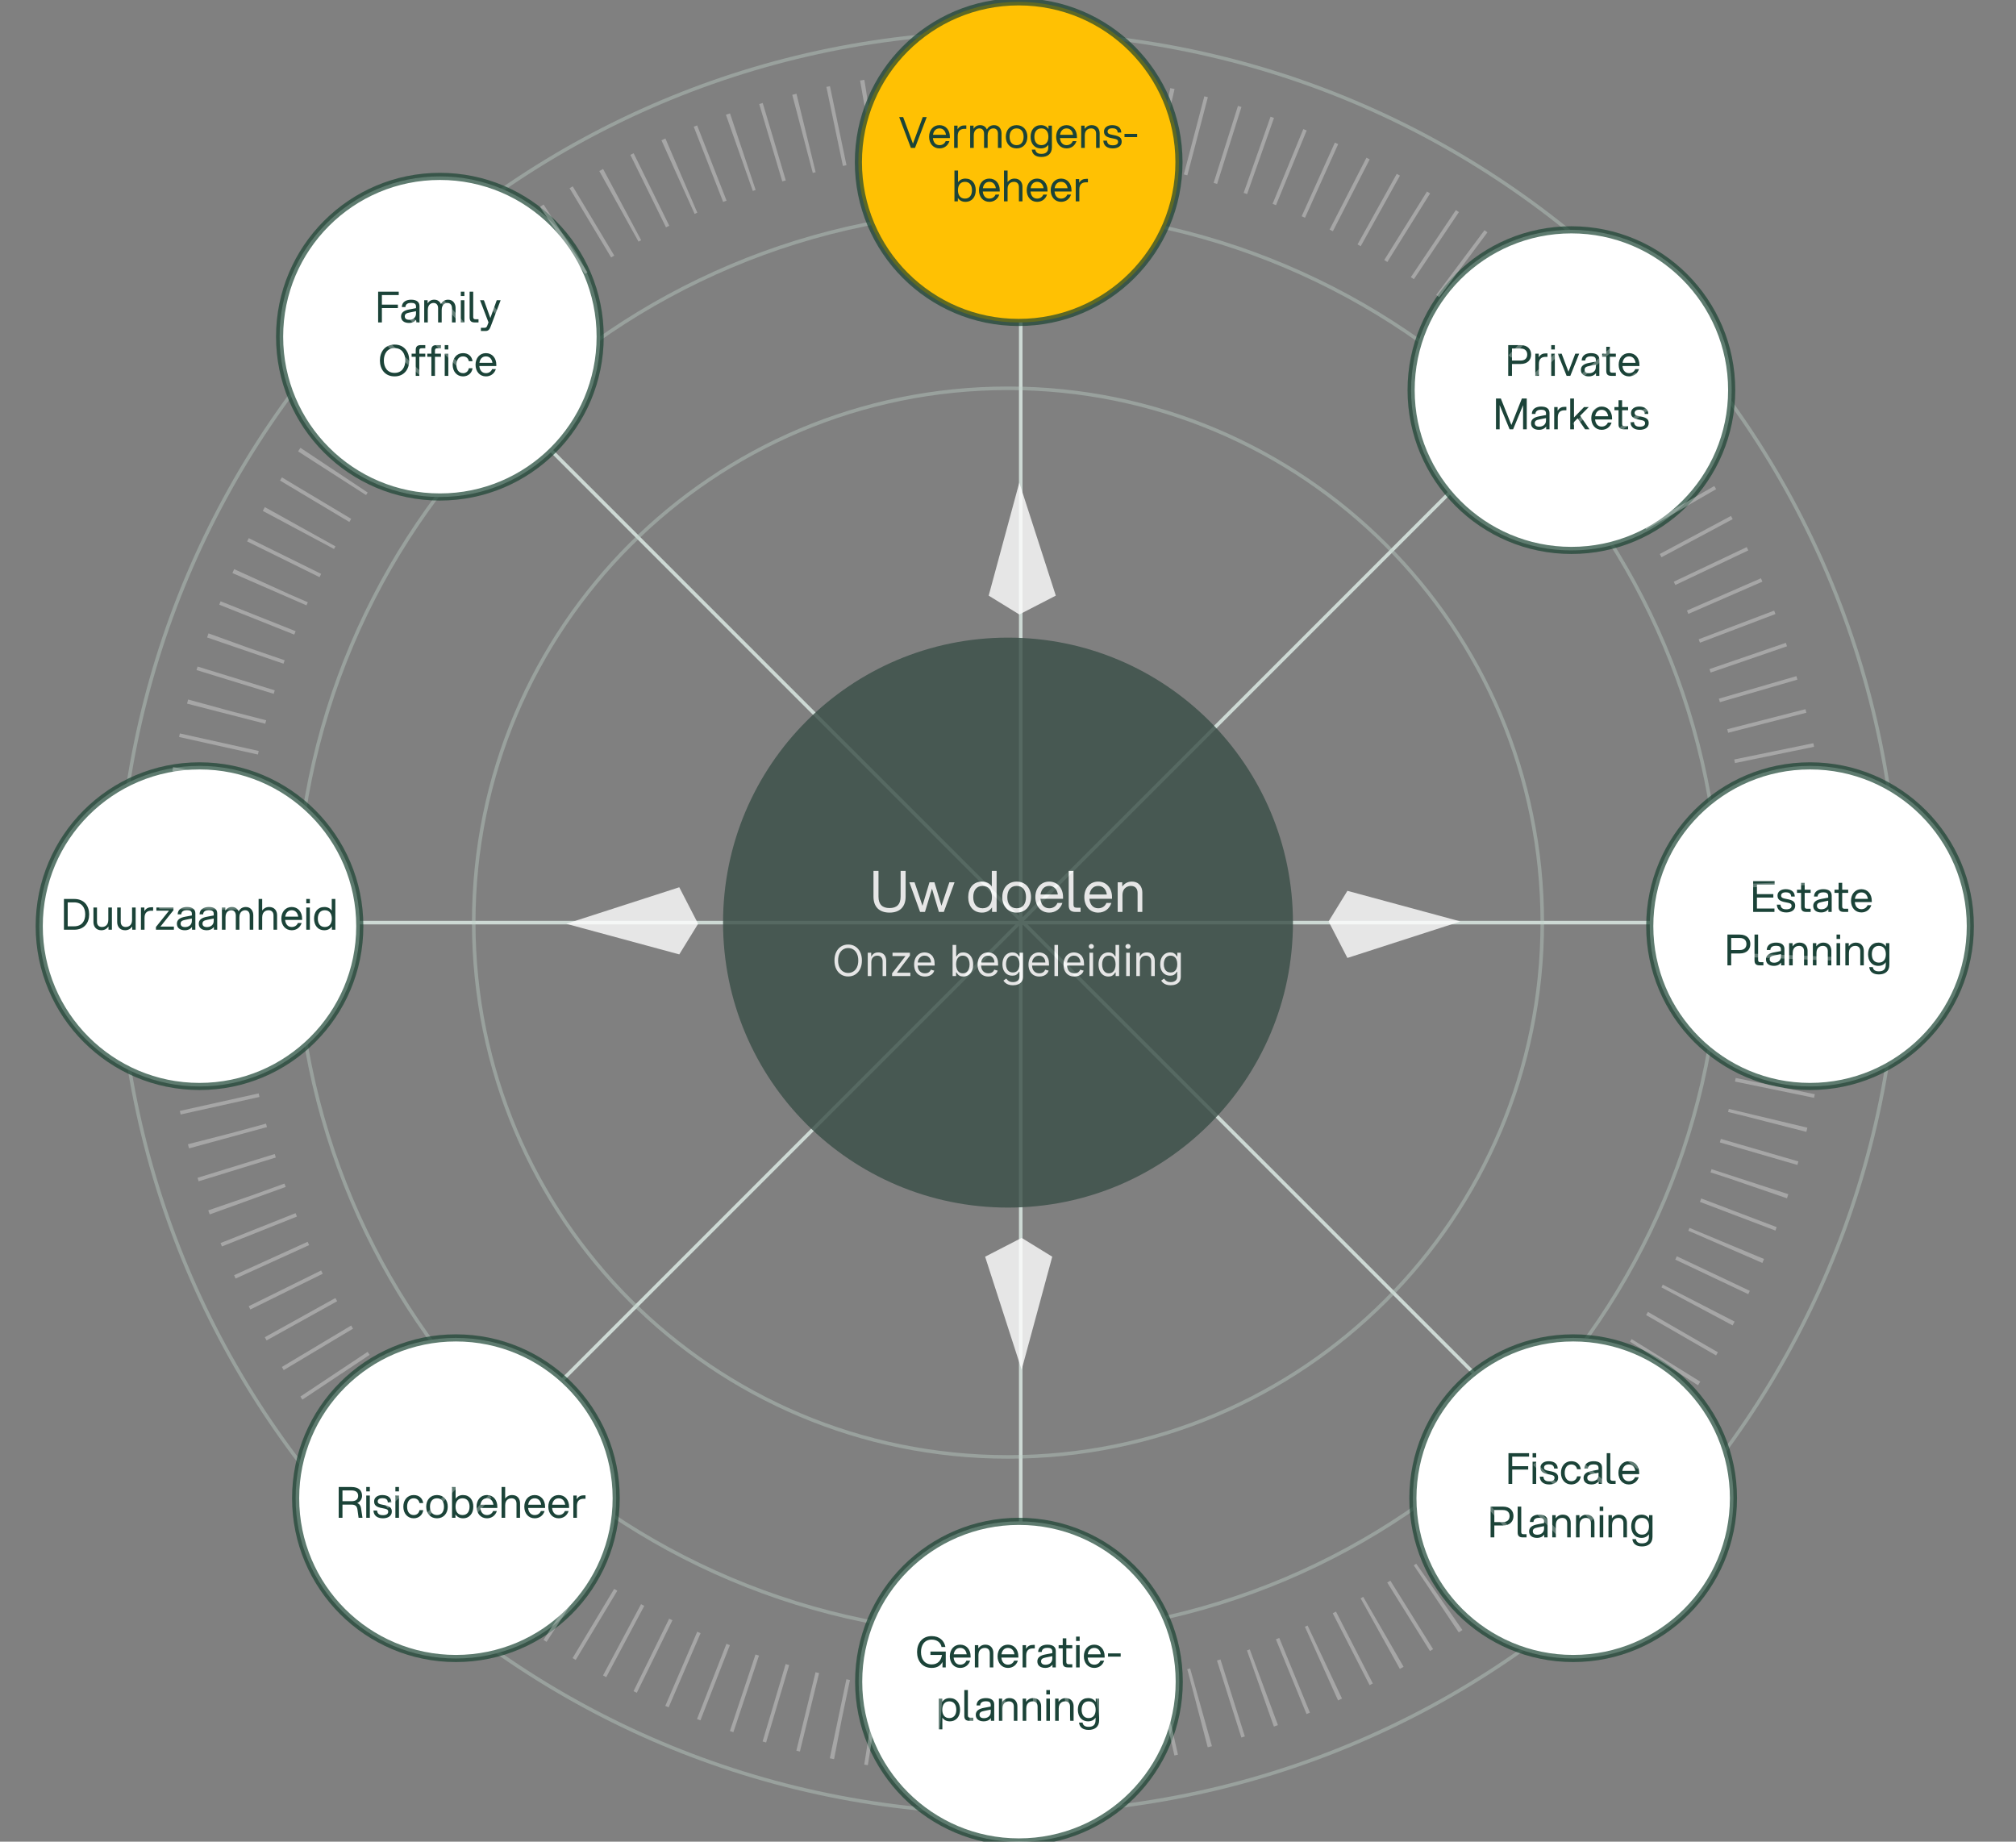 <svg width="566" height="517" viewBox="0 0 566 517" fill="none" xmlns="http://www.w3.org/2000/svg">
<rect x="0" y="0" width="566" height="517" fill="#808080" stroke="none"/>
<g clip-path="url(#clip0_174_55)">
<line x1="286.575" y1="58.395" x2="286.575" y2="458.606" stroke="#CDD9D4"/>
<line x1="144.932" y1="116.647" x2="427.924" y2="399.639" stroke="#CDD9D4"/>
<line x1="427.924" y1="117.361" x2="144.932" y2="400.354" stroke="#CDD9D4"/>
<line x1="486.176" y1="259.005" x2="85.964" y2="259.005" stroke="#CDD9D4"/>
<g opacity="0.8">
<path d="M283 339C327.183 339 363 303.183 363 259C363 214.817 327.183 179 283 179C238.817 179 203 214.817 203 259C203 303.183 238.817 339 283 339Z" fill="#384D46"/>
<path d="M286.172 172.5L296.422 167.211L286.172 135.473L277.577 167.211L286.172 172.5Z" fill="white"/>
<path d="M286.827 347.5L276.577 352.79L286.827 384.527L295.422 352.79L286.827 347.5Z" fill="white"/>
<path d="M372.999 258.673L378.288 268.922L410.026 258.673L378.288 250.078L372.999 258.673Z" fill="white"/>
<path d="M195.998 259.328L190.709 249.079L158.971 259.328L190.709 267.923L195.998 259.328Z" fill="white"/>
<path d="M249.745 256.192C246.865 256.192 245.233 254.576 245.233 251.696V244.48H246.641V251.696C246.641 253.936 247.761 254.912 249.745 254.912C251.729 254.912 252.849 253.936 252.849 251.696V244.48H254.257V251.696C254.257 254.576 252.625 256.192 249.745 256.192ZM263.612 256L261.66 249.472L259.692 256H258.316L255.308 247.68H256.764L258.988 254.272L260.956 247.68H262.348L264.316 254.272L266.54 247.68H267.996L264.988 256H263.612ZM279.803 256H278.523V254.72C277.931 255.632 276.987 256.192 275.707 256.192C273.211 256.192 271.835 254.336 271.835 251.84C271.835 249.344 273.211 247.488 275.707 247.488C276.939 247.488 277.867 248 278.459 248.864V244.48H279.803V256ZM273.243 251.84C273.243 253.664 274.107 254.976 275.867 254.976C277.627 254.976 278.491 253.664 278.491 251.84C278.491 250.016 277.627 248.704 275.867 248.704C274.107 248.704 273.243 250.016 273.243 251.84ZM285.429 256.192C282.933 256.192 281.397 254.336 281.397 251.84C281.397 249.344 282.933 247.488 285.429 247.488C287.925 247.488 289.461 249.344 289.461 251.84C289.461 254.336 287.925 256.192 285.429 256.192ZM282.805 251.84C282.805 253.664 283.669 254.976 285.429 254.976C287.189 254.976 288.053 253.664 288.053 251.84C288.053 250.016 287.189 248.704 285.429 248.704C283.669 248.704 282.805 250.016 282.805 251.84ZM294.566 256.192C292.214 256.192 290.678 254.336 290.678 251.84C290.678 249.344 292.214 247.488 294.566 247.488C296.918 247.488 298.454 249.344 298.454 251.84V252.32H292.102C292.246 253.888 293.094 254.976 294.566 254.976C295.654 254.976 296.502 254.416 296.886 253.472H298.278C297.75 255.12 296.374 256.192 294.566 256.192ZM292.134 251.104H296.998C296.79 249.68 295.958 248.704 294.566 248.704C293.174 248.704 292.342 249.68 292.134 251.104ZM300.047 244.48H301.391V253.952C301.391 254.56 301.647 254.816 302.255 254.816H303.375V256H301.999C300.559 256 300.047 255.392 300.047 254.112V244.48ZM308.316 256.192C305.964 256.192 304.428 254.336 304.428 251.84C304.428 249.344 305.964 247.488 308.316 247.488C310.668 247.488 312.204 249.344 312.204 251.84V252.32H305.852C305.996 253.888 306.844 254.976 308.316 254.976C309.404 254.976 310.252 254.416 310.636 253.472H312.028C311.5 255.12 310.124 256.192 308.316 256.192ZM305.884 251.104H310.748C310.54 249.68 309.708 248.704 308.316 248.704C306.924 248.704 306.092 249.68 305.884 251.104ZM319.381 250.656C319.381 249.504 318.773 248.704 317.493 248.704C316.917 248.704 315.141 248.976 315.141 251.344V256H313.797V247.68H315.077V248.88C315.637 248.096 316.517 247.488 317.749 247.488C319.861 247.488 320.709 249.056 320.709 250.528V256H319.381V250.656Z" fill="white"/>
<path d="M241.985 269.636C241.985 270.557 241.819 271.352 241.486 272.023C241.154 272.693 240.698 273.21 240.118 273.574C239.539 273.938 238.877 274.119 238.133 274.119C237.388 274.119 236.726 273.938 236.147 273.574C235.567 273.21 235.111 272.693 234.779 272.023C234.447 271.352 234.28 270.557 234.28 269.636C234.28 268.716 234.447 267.92 234.779 267.25C235.111 266.58 235.567 266.062 236.147 265.699C236.726 265.335 237.388 265.153 238.133 265.153C238.877 265.153 239.539 265.335 240.118 265.699C240.698 266.062 241.154 266.58 241.486 267.25C241.819 267.92 241.985 268.716 241.985 269.636ZM240.962 269.636C240.962 268.881 240.836 268.243 240.583 267.723C240.333 267.203 239.993 266.81 239.564 266.543C239.138 266.276 238.661 266.142 238.133 266.142C237.604 266.142 237.126 266.276 236.697 266.543C236.27 266.81 235.931 267.203 235.678 267.723C235.428 268.243 235.303 268.881 235.303 269.636C235.303 270.392 235.428 271.03 235.678 271.55C235.931 272.07 236.27 272.463 236.697 272.73C237.126 272.997 237.604 273.131 238.133 273.131C238.661 273.131 239.138 272.997 239.564 272.73C239.993 272.463 240.333 272.07 240.583 271.55C240.836 271.03 240.962 270.392 240.962 269.636ZM244.631 270.062V274H243.626V267.455H244.597V268.477H244.682C244.836 268.145 245.069 267.878 245.381 267.676C245.694 267.472 246.097 267.369 246.591 267.369C247.035 267.369 247.422 267.46 247.755 267.642C248.087 267.821 248.346 268.094 248.53 268.46C248.715 268.824 248.807 269.284 248.807 269.841V274H247.802V269.909C247.802 269.395 247.668 268.994 247.401 268.707C247.134 268.418 246.768 268.273 246.302 268.273C245.981 268.273 245.694 268.342 245.441 268.482C245.191 268.621 244.993 268.824 244.849 269.091C244.704 269.358 244.631 269.682 244.631 270.062ZM250.458 274V273.233L254.173 268.46V268.392H250.577V267.455H255.469V268.256L251.855 272.994V273.062H255.588V274H250.458ZM259.694 274.136C259.063 274.136 258.519 273.997 258.062 273.719C257.607 273.438 257.257 273.045 257.009 272.543C256.765 272.037 256.643 271.449 256.643 270.778C256.643 270.108 256.765 269.517 257.009 269.006C257.257 268.491 257.6 268.091 258.041 267.804C258.484 267.514 259.001 267.369 259.592 267.369C259.933 267.369 260.269 267.426 260.602 267.54C260.934 267.653 261.237 267.838 261.509 268.094C261.782 268.347 261.999 268.682 262.161 269.099C262.323 269.517 262.404 270.031 262.404 270.642V271.068H257.359V270.199H261.382C261.382 269.83 261.308 269.5 261.16 269.21C261.015 268.92 260.808 268.692 260.538 268.524C260.271 268.357 259.955 268.273 259.592 268.273C259.191 268.273 258.845 268.372 258.552 268.571C258.262 268.767 258.039 269.023 257.883 269.338C257.727 269.653 257.649 269.991 257.649 270.352V270.932C257.649 271.426 257.734 271.845 257.904 272.189C258.078 272.53 258.318 272.79 258.624 272.969C258.931 273.145 259.288 273.233 259.694 273.233C259.958 273.233 260.197 273.196 260.41 273.122C260.626 273.045 260.812 272.932 260.968 272.781C261.124 272.628 261.245 272.437 261.33 272.21L262.302 272.483C262.2 272.812 262.028 273.102 261.786 273.352C261.545 273.599 261.247 273.793 260.892 273.932C260.536 274.068 260.137 274.136 259.694 274.136ZM267.445 274V265.273H268.451V268.494H268.536C268.61 268.381 268.713 268.236 268.843 268.06C268.977 267.881 269.167 267.722 269.414 267.582C269.664 267.44 270.002 267.369 270.428 267.369C270.98 267.369 271.465 267.507 271.886 267.783C272.306 268.058 272.634 268.449 272.87 268.955C273.106 269.46 273.224 270.057 273.224 270.744C273.224 271.438 273.106 272.038 272.87 272.547C272.634 273.053 272.308 273.445 271.89 273.723C271.472 273.999 270.991 274.136 270.445 274.136C270.025 274.136 269.688 274.067 269.436 273.928C269.183 273.786 268.988 273.625 268.852 273.446C268.715 273.264 268.61 273.114 268.536 272.994H268.417V274H267.445ZM268.434 270.727C268.434 271.222 268.507 271.658 268.651 272.036C268.796 272.411 269.008 272.705 269.286 272.918C269.565 273.128 269.906 273.233 270.309 273.233C270.73 273.233 271.08 273.122 271.362 272.901C271.646 272.676 271.859 272.375 272.001 271.997C272.146 271.616 272.218 271.193 272.218 270.727C272.218 270.267 272.147 269.852 272.005 269.483C271.866 269.111 271.654 268.817 271.37 268.601C271.089 268.382 270.735 268.273 270.309 268.273C269.9 268.273 269.556 268.376 269.278 268.584C268.999 268.788 268.789 269.075 268.647 269.445C268.505 269.811 268.434 270.239 268.434 270.727ZM277.507 274.136C276.876 274.136 276.332 273.997 275.874 273.719C275.42 273.438 275.069 273.045 274.822 272.543C274.578 272.037 274.455 271.449 274.455 270.778C274.455 270.108 274.578 269.517 274.822 269.006C275.069 268.491 275.413 268.091 275.853 267.804C276.296 267.514 276.813 267.369 277.404 267.369C277.745 267.369 278.082 267.426 278.414 267.54C278.747 267.653 279.049 267.838 279.322 268.094C279.595 268.347 279.812 268.682 279.974 269.099C280.136 269.517 280.217 270.031 280.217 270.642V271.068H275.171V270.199H279.194C279.194 269.83 279.12 269.5 278.972 269.21C278.828 268.92 278.62 268.692 278.35 268.524C278.083 268.357 277.768 268.273 277.404 268.273C277.004 268.273 276.657 268.372 276.365 268.571C276.075 268.767 275.852 269.023 275.695 269.338C275.539 269.653 275.461 269.991 275.461 270.352V270.932C275.461 271.426 275.546 271.845 275.717 272.189C275.89 272.53 276.13 272.79 276.437 272.969C276.744 273.145 277.1 273.233 277.507 273.233C277.771 273.233 278.009 273.196 278.222 273.122C278.438 273.045 278.624 272.932 278.781 272.781C278.937 272.628 279.058 272.437 279.143 272.21L280.115 272.483C280.012 272.812 279.84 273.102 279.599 273.352C279.357 273.599 279.059 273.793 278.704 273.932C278.349 274.068 277.95 274.136 277.507 274.136ZM284.389 276.591C283.903 276.591 283.485 276.528 283.136 276.403C282.786 276.281 282.495 276.119 282.262 275.918C282.032 275.719 281.849 275.506 281.713 275.278L282.514 274.716C282.605 274.835 282.72 274.972 282.859 275.125C282.998 275.281 283.188 275.416 283.43 275.53C283.674 275.646 283.994 275.705 284.389 275.705C284.917 275.705 285.353 275.577 285.697 275.321C286.041 275.065 286.213 274.665 286.213 274.119V272.79H286.127C286.053 272.909 285.948 273.057 285.812 273.233C285.678 273.406 285.485 273.561 285.232 273.697C284.982 273.831 284.644 273.898 284.218 273.898C283.69 273.898 283.215 273.773 282.795 273.523C282.377 273.273 282.046 272.909 281.802 272.432C281.561 271.955 281.44 271.375 281.44 270.693C281.44 270.023 281.558 269.439 281.794 268.942C282.029 268.442 282.357 268.055 282.778 267.783C283.198 267.507 283.684 267.369 284.235 267.369C284.661 267.369 284.999 267.44 285.249 267.582C285.502 267.722 285.695 267.881 285.829 268.06C285.965 268.236 286.07 268.381 286.144 268.494H286.247V267.455H287.218V274.188C287.218 274.75 287.09 275.207 286.835 275.56C286.582 275.915 286.241 276.175 285.812 276.339C285.386 276.507 284.911 276.591 284.389 276.591ZM284.355 272.994C284.758 272.994 285.099 272.902 285.377 272.717C285.656 272.533 285.867 272.267 286.012 271.92C286.157 271.574 286.23 271.159 286.23 270.676C286.23 270.205 286.159 269.788 286.017 269.428C285.874 269.067 285.664 268.784 285.386 268.58C285.107 268.375 284.764 268.273 284.355 268.273C283.928 268.273 283.573 268.381 283.289 268.597C283.008 268.812 282.796 269.102 282.654 269.466C282.515 269.83 282.445 270.233 282.445 270.676C282.445 271.131 282.517 271.533 282.659 271.882C282.803 272.229 283.017 272.501 283.298 272.7C283.582 272.896 283.934 272.994 284.355 272.994ZM291.803 274.136C291.173 274.136 290.629 273.997 290.171 273.719C289.717 273.438 289.366 273.045 289.119 272.543C288.874 272.037 288.752 271.449 288.752 270.778C288.752 270.108 288.874 269.517 289.119 269.006C289.366 268.491 289.71 268.091 290.15 267.804C290.593 267.514 291.11 267.369 291.701 267.369C292.042 267.369 292.379 267.426 292.711 267.54C293.044 267.653 293.346 267.838 293.619 268.094C293.892 268.347 294.109 268.682 294.271 269.099C294.433 269.517 294.514 270.031 294.514 270.642V271.068H289.468V270.199H293.491C293.491 269.83 293.417 269.5 293.269 269.21C293.124 268.92 292.917 268.692 292.647 268.524C292.38 268.357 292.065 268.273 291.701 268.273C291.301 268.273 290.954 268.372 290.661 268.571C290.372 268.767 290.149 269.023 289.992 269.338C289.836 269.653 289.758 269.991 289.758 270.352V270.932C289.758 271.426 289.843 271.845 290.014 272.189C290.187 272.53 290.427 272.79 290.734 272.969C291.041 273.145 291.397 273.233 291.803 273.233C292.068 273.233 292.306 273.196 292.519 273.122C292.735 273.045 292.921 272.932 293.078 272.781C293.234 272.628 293.355 272.437 293.44 272.21L294.411 272.483C294.309 272.812 294.137 273.102 293.896 273.352C293.654 273.599 293.356 273.793 293.001 273.932C292.646 274.068 292.247 274.136 291.803 274.136ZM297.049 265.273V274H296.044V265.273H297.049ZM301.635 274.136C301.005 274.136 300.461 273.997 300.003 273.719C299.549 273.438 299.198 273.045 298.951 272.543C298.706 272.037 298.584 271.449 298.584 270.778C298.584 270.108 298.706 269.517 298.951 269.006C299.198 268.491 299.542 268.091 299.982 267.804C300.425 267.514 300.942 267.369 301.533 267.369C301.874 267.369 302.211 267.426 302.543 267.54C302.876 267.653 303.178 267.838 303.451 268.094C303.724 268.347 303.941 268.682 304.103 269.099C304.265 269.517 304.346 270.031 304.346 270.642V271.068H299.3V270.199H303.323C303.323 269.83 303.249 269.5 303.101 269.21C302.956 268.92 302.749 268.692 302.479 268.524C302.212 268.357 301.897 268.273 301.533 268.273C301.133 268.273 300.786 268.372 300.493 268.571C300.204 268.767 299.981 269.023 299.824 269.338C299.668 269.653 299.59 269.991 299.59 270.352V270.932C299.59 271.426 299.675 271.845 299.846 272.189C300.019 272.53 300.259 272.79 300.566 272.969C300.873 273.145 301.229 273.233 301.635 273.233C301.9 273.233 302.138 273.196 302.351 273.122C302.567 273.045 302.753 272.932 302.91 272.781C303.066 272.628 303.187 272.437 303.272 272.21L304.243 272.483C304.141 272.812 303.969 273.102 303.728 273.352C303.486 273.599 303.188 273.793 302.833 273.932C302.478 274.068 302.079 274.136 301.635 274.136ZM305.876 274V267.455H306.881V274H305.876ZM306.387 266.364C306.191 266.364 306.022 266.297 305.88 266.163C305.741 266.03 305.671 265.869 305.671 265.682C305.671 265.494 305.741 265.334 305.88 265.2C306.022 265.067 306.191 265 306.387 265C306.583 265 306.751 265.067 306.89 265.2C307.032 265.334 307.103 265.494 307.103 265.682C307.103 265.869 307.032 266.03 306.89 266.163C306.751 266.297 306.583 266.364 306.387 266.364ZM311.195 274.136C310.649 274.136 310.168 273.999 309.75 273.723C309.333 273.445 309.006 273.053 308.77 272.547C308.534 272.038 308.416 271.438 308.416 270.744C308.416 270.057 308.534 269.46 308.77 268.955C309.006 268.449 309.334 268.058 309.754 267.783C310.175 267.507 310.661 267.369 311.212 267.369C311.638 267.369 311.975 267.44 312.222 267.582C312.472 267.722 312.662 267.881 312.793 268.06C312.926 268.236 313.03 268.381 313.104 268.494H313.189V265.273H314.195V274H313.223V272.994H313.104C313.03 273.114 312.925 273.264 312.789 273.446C312.652 273.625 312.458 273.786 312.205 273.928C311.952 274.067 311.615 274.136 311.195 274.136ZM311.331 273.233C311.735 273.233 312.075 273.128 312.354 272.918C312.632 272.705 312.844 272.411 312.989 272.036C313.134 271.658 313.206 271.222 313.206 270.727C313.206 270.239 313.135 269.811 312.993 269.445C312.851 269.075 312.641 268.788 312.362 268.584C312.084 268.376 311.74 268.273 311.331 268.273C310.905 268.273 310.55 268.382 310.266 268.601C309.985 268.817 309.773 269.111 309.631 269.483C309.492 269.852 309.422 270.267 309.422 270.727C309.422 271.193 309.493 271.616 309.635 271.997C309.78 272.375 309.993 272.676 310.274 272.901C310.558 273.122 310.911 273.233 311.331 273.233ZM316.176 274V267.455H317.182V274H316.176ZM316.688 266.364C316.492 266.364 316.323 266.297 316.181 266.163C316.041 266.03 315.972 265.869 315.972 265.682C315.972 265.494 316.041 265.334 316.181 265.2C316.323 265.067 316.492 265 316.688 265C316.884 265 317.051 265.067 317.191 265.2C317.333 265.334 317.404 265.494 317.404 265.682C317.404 265.869 317.333 266.03 317.191 266.163C317.051 266.297 316.884 266.364 316.688 266.364ZM320.03 270.062V274H319.024V267.455H319.996V268.477H320.081C320.234 268.145 320.467 267.878 320.78 267.676C321.092 267.472 321.496 267.369 321.99 267.369C322.433 267.369 322.821 267.46 323.153 267.642C323.486 267.821 323.744 268.094 323.929 268.46C324.113 268.824 324.206 269.284 324.206 269.841V274H323.2V269.909C323.2 269.395 323.067 268.994 322.8 268.707C322.532 268.418 322.166 268.273 321.7 268.273C321.379 268.273 321.092 268.342 320.839 268.482C320.589 268.621 320.392 268.824 320.247 269.091C320.102 269.358 320.03 269.682 320.03 270.062ZM328.686 276.591C328.2 276.591 327.782 276.528 327.433 276.403C327.083 276.281 326.792 276.119 326.559 275.918C326.329 275.719 326.146 275.506 326.009 275.278L326.811 274.716C326.901 274.835 327.017 274.972 327.156 275.125C327.295 275.281 327.485 275.416 327.727 275.53C327.971 275.646 328.291 275.705 328.686 275.705C329.214 275.705 329.65 275.577 329.994 275.321C330.338 275.065 330.509 274.665 330.509 274.119V272.79H330.424C330.35 272.909 330.245 273.057 330.109 273.233C329.975 273.406 329.782 273.561 329.529 273.697C329.279 273.831 328.941 273.898 328.515 273.898C327.987 273.898 327.512 273.773 327.092 273.523C326.674 273.273 326.343 272.909 326.099 272.432C325.857 271.955 325.737 271.375 325.737 270.693C325.737 270.023 325.855 269.439 326.09 268.942C326.326 268.442 326.654 268.055 327.075 267.783C327.495 267.507 327.981 267.369 328.532 267.369C328.958 267.369 329.296 267.44 329.546 267.582C329.799 267.722 329.992 267.881 330.126 268.06C330.262 268.236 330.367 268.381 330.441 268.494H330.544V267.455H331.515V274.188C331.515 274.75 331.387 275.207 331.132 275.56C330.879 275.915 330.538 276.175 330.109 276.339C329.683 276.507 329.208 276.591 328.686 276.591ZM328.651 272.994C329.055 272.994 329.396 272.902 329.674 272.717C329.953 272.533 330.164 272.267 330.309 271.92C330.454 271.574 330.526 271.159 330.526 270.676C330.526 270.205 330.455 269.788 330.313 269.428C330.171 269.067 329.961 268.784 329.683 268.58C329.404 268.375 329.061 268.273 328.651 268.273C328.225 268.273 327.87 268.381 327.586 268.597C327.305 268.812 327.093 269.102 326.951 269.466C326.812 269.83 326.742 270.233 326.742 270.676C326.742 271.131 326.813 271.533 326.955 271.882C327.1 272.229 327.313 272.501 327.595 272.7C327.879 272.896 328.231 272.994 328.651 272.994Z" fill="white"/>
</g>
<g opacity="0.4">
<path d="M283 509C421.071 509 533 397.071 533 259C533 120.929 421.071 9 283 9C144.929 9 33 120.929 33 259C33 397.071 144.929 509 283 509Z" stroke="#BED1C9"/>
<path d="M283 459C393.457 459 483 369.457 483 259C483 148.543 393.457 59 283 59C172.543 59 83 148.543 83 259C83 369.457 172.543 459 283 459Z" stroke="#BED1C9"/>
<path d="M283 409C365.843 409 433 341.843 433 259C433 176.157 365.843 109 283 109C200.157 109 133 176.157 133 259C133 341.843 200.157 409 283 409Z" stroke="#BED1C9"/>
</g>
<path d="M123.5 139.518C148.353 139.518 168.5 119.37 168.5 94.518C168.5 69.665 148.353 49.518 123.5 49.518C98.647 49.518 78.5 69.665 78.5 94.518C78.5 119.37 98.647 139.518 123.5 139.518Z" fill="white" stroke="#1B4332" stroke-opacity="0.7" stroke-width="2"/>
<path d="M106.162 90.518V81.878H111.946V82.838H107.218V85.526H111.706V86.486H107.218V90.518H106.162ZM116.845 90.518V89.738C116.305 90.434 115.585 90.662 114.853 90.662C113.449 90.662 112.597 90.002 112.597 88.826C112.597 87.722 113.449 87.146 114.841 86.882L116.797 86.51V86.03C116.797 85.286 116.293 85.022 115.429 85.022C114.685 85.022 113.869 85.25 113.821 86.198H112.813C112.861 84.686 114.109 84.134 115.429 84.134C117.037 84.134 117.781 84.83 117.781 85.934V90.518H116.845ZM113.641 88.802C113.641 89.378 114.013 89.774 114.901 89.774C115.813 89.774 116.797 89.258 116.797 88.046V87.362L114.985 87.734C114.181 87.902 113.641 88.094 113.641 88.802ZM126.898 86.51C126.898 85.646 126.442 85.046 125.626 85.046C125.194 85.046 124.006 85.25 124.006 87.026V90.518H122.998V86.51C122.998 85.646 122.542 85.046 121.726 85.046C121.294 85.046 120.106 85.25 120.106 87.026V90.518H119.098V84.278H120.058V85.166C120.406 84.578 120.994 84.134 121.918 84.134C122.89 84.134 123.49 84.662 123.79 85.346C124.162 84.674 124.81 84.134 125.818 84.134C127.258 84.134 127.906 85.31 127.906 86.414V90.518H126.898V86.51ZM129.374 90.518V84.278H130.382V90.518H129.374ZM129.374 83.102V81.878H130.382V83.102H129.374ZM131.848 81.878H132.856V88.982C132.856 89.438 133.048 89.63 133.504 89.63H134.344V90.518H133.312C132.232 90.518 131.848 90.062 131.848 89.102V81.878ZM135.014 92.918V92.03H135.95C136.514 92.03 136.658 91.826 136.85 91.298L137.15 90.506L134.774 84.278H135.866L137.666 89.27L139.466 84.278H140.558L137.798 91.55C137.51 92.318 137.234 92.918 136.322 92.918H135.014Z" fill="#1B4338"/>
<path d="M110.779 105.662C108.043 105.662 106.663 103.598 106.663 101.198C106.663 98.798 108.043 96.734 110.779 96.734C113.515 96.734 114.895 98.798 114.895 101.198C114.895 103.598 113.515 105.662 110.779 105.662ZM107.767 101.198C107.767 103.094 108.715 104.678 110.779 104.678C112.843 104.678 113.791 103.094 113.791 101.198C113.791 99.302 112.843 97.718 110.779 97.718C108.715 97.718 107.767 99.302 107.767 101.198ZM116.716 98.294C116.716 97.334 117.1 96.878 118.18 96.878H119.404V97.766H118.372C117.916 97.766 117.724 97.958 117.724 98.414V99.278H119.404V100.166H117.724V105.518H116.716V100.166H115.564V99.278H116.716V98.294ZM121.11 98.294C121.11 97.334 121.494 96.878 122.574 96.878H123.798V97.766H122.766C122.31 97.766 122.118 97.958 122.118 98.414V99.278H123.798V100.166H122.118V105.518H121.11V100.166H119.958V99.278H121.11V98.294ZM124.857 105.518V99.278H125.865V105.518H124.857ZM124.857 98.102V96.878H125.865V98.102H124.857ZM129.994 105.662C128.242 105.662 127.09 104.27 127.09 102.398C127.09 100.526 128.242 99.134 129.994 99.134C131.53 99.134 132.478 100.046 132.67 101.39H131.626C131.458 100.562 130.87 100.046 129.994 100.046C128.794 100.046 128.146 101.03 128.146 102.398C128.146 103.766 128.794 104.75 129.994 104.75C130.87 104.75 131.47 104.222 131.626 103.382H132.67C132.49 104.738 131.422 105.662 129.994 105.662ZM136.427 105.662C134.663 105.662 133.511 104.27 133.511 102.398C133.511 100.526 134.663 99.134 136.427 99.134C138.191 99.134 139.343 100.526 139.343 102.398V102.758H134.579C134.687 103.934 135.323 104.75 136.427 104.75C137.243 104.75 137.879 104.33 138.167 103.622H139.211C138.815 104.858 137.783 105.662 136.427 105.662ZM134.603 101.846H138.251C138.095 100.778 137.471 100.046 136.427 100.046C135.383 100.046 134.759 100.778 134.603 101.846Z" fill="#1B4338"/>
<path d="M441.176 154.518C466.029 154.518 486.176 134.37 486.176 109.518C486.176 84.665 466.029 64.518 441.176 64.518C416.323 64.518 396.176 84.665 396.176 109.518C396.176 134.37 416.323 154.518 441.176 154.518Z" fill="white" stroke="#1B4332" stroke-opacity="0.7" stroke-width="2"/>
<path d="M423.437 105.518V96.878H426.893C428.933 96.878 429.869 98.09 429.869 99.53C429.869 100.97 428.933 102.182 426.893 102.182H424.493V105.518H423.437ZM424.493 101.222H426.893C428.213 101.222 428.777 100.49 428.777 99.53C428.777 98.57 428.213 97.838 426.893 97.838H424.493V101.222ZM431.041 105.518V99.278H432.001V100.322C432.505 99.434 433.237 99.206 433.993 99.206H434.461V100.178H433.969C432.913 100.178 432.049 100.622 432.049 102.182V105.518H431.041ZM435.517 105.518V99.278H436.525V105.518H435.517ZM435.517 98.102V96.878H436.525V98.102H435.517ZM439.838 105.518L437.342 99.278H438.434L440.354 104.354L442.274 99.278H443.366L440.87 105.518H439.838ZM448.089 105.518V104.738C447.549 105.434 446.829 105.662 446.097 105.662C444.693 105.662 443.841 105.002 443.841 103.826C443.841 102.722 444.693 102.146 446.085 101.882L448.041 101.51V101.03C448.041 100.286 447.537 100.022 446.673 100.022C445.929 100.022 445.113 100.25 445.065 101.198H444.057C444.105 99.686 445.353 99.134 446.673 99.134C448.281 99.134 449.025 99.83 449.025 100.934V105.518H448.089ZM444.885 103.802C444.885 104.378 445.257 104.774 446.145 104.774C447.057 104.774 448.041 104.258 448.041 103.046V102.362L446.229 102.734C445.425 102.902 444.885 103.094 444.885 103.802ZM450.966 97.358H451.974V99.278H453.654V100.166H451.974V103.982C451.974 104.438 452.166 104.63 452.622 104.63H453.654V105.518H452.43C451.35 105.518 450.966 105.062 450.966 104.102V100.166H449.814V99.278H450.966V97.358ZM457.364 105.662C455.6 105.662 454.448 104.27 454.448 102.398C454.448 100.526 455.6 99.134 457.364 99.134C459.128 99.134 460.28 100.526 460.28 102.398V102.758H455.516C455.624 103.934 456.26 104.75 457.364 104.75C458.18 104.75 458.816 104.33 459.104 103.622H460.148C459.752 104.858 458.72 105.662 457.364 105.662ZM455.54 101.846H459.188C459.032 100.778 458.408 100.046 457.364 100.046C456.32 100.046 455.696 100.778 455.54 101.846Z" fill="#1B4338"/>
<path d="M423.83 120.518L421.034 113.738V120.518H420.002V111.878H421.37L424.322 119.306L427.274 111.878H428.642V120.518H427.61V113.738L424.814 120.518H423.83ZM434.095 120.518V119.738C433.555 120.434 432.835 120.662 432.103 120.662C430.699 120.662 429.847 120.002 429.847 118.826C429.847 117.722 430.699 117.146 432.091 116.882L434.047 116.51V116.03C434.047 115.286 433.543 115.022 432.679 115.022C431.935 115.022 431.119 115.25 431.071 116.198H430.063C430.111 114.686 431.359 114.134 432.679 114.134C434.287 114.134 435.031 114.83 435.031 115.934V120.518H434.095ZM430.891 118.802C430.891 119.378 431.263 119.774 432.151 119.774C433.063 119.774 434.047 119.258 434.047 118.046V117.362L432.235 117.734C431.431 117.902 430.891 118.094 430.891 118.802ZM436.348 120.518V114.278H437.308V115.322C437.812 114.434 438.544 114.206 439.3 114.206H439.768V115.178H439.276C438.22 115.178 437.356 115.622 437.356 117.182V120.518H436.348ZM440.848 120.518V111.878H441.904V117.194L444.724 114.278H446.044L443.632 116.714L446.26 120.518H445.024L442.912 117.446L441.904 118.478V120.518H440.848ZM449.675 120.662C447.911 120.662 446.759 119.27 446.759 117.398C446.759 115.526 447.911 114.134 449.675 114.134C451.439 114.134 452.591 115.526 452.591 117.398V117.758H447.827C447.935 118.934 448.571 119.75 449.675 119.75C450.491 119.75 451.127 119.33 451.415 118.622H452.459C452.063 119.858 451.031 120.662 449.675 120.662ZM447.851 116.846H451.499C451.343 115.778 450.719 115.046 449.675 115.046C448.631 115.046 448.007 115.778 447.851 116.846ZM454.409 112.358H455.417V114.278H457.097V115.166H455.417V118.982C455.417 119.438 455.609 119.63 456.065 119.63H457.097V120.518H455.873C454.793 120.518 454.409 120.062 454.409 119.102V115.166H453.257V114.278H454.409V112.358ZM460.388 120.662C458.888 120.662 457.808 119.99 457.724 118.478H458.744C458.84 119.438 459.392 119.786 460.388 119.786C461.312 119.786 461.864 119.45 461.864 118.85C461.864 118.298 461.672 118.058 460.292 117.83C458.384 117.518 457.916 116.894 457.916 115.91C457.916 114.83 458.876 114.134 460.208 114.134C461.78 114.134 462.752 114.878 462.764 116.198H461.756C461.72 115.262 461.06 115.01 460.208 115.01C459.5 115.01 458.924 115.322 458.924 115.898C458.924 116.474 459.236 116.678 460.544 116.906C462.38 117.23 462.884 117.758 462.884 118.79C462.884 119.99 461.816 120.662 460.388 120.662Z" fill="#1B4338"/>
<path d="M508.176 305C533.029 305 553.176 284.853 553.176 260C553.176 235.147 533.029 215 508.176 215C483.323 215 463.176 235.147 463.176 260C463.176 284.853 483.323 305 508.176 305Z" fill="white" stroke="#1B4332" stroke-opacity="0.7" stroke-width="2"/>
<path d="M492.207 256V247.36H498.231V248.32H493.263V251.008H497.871V251.968H493.263V255.04H498.183V256H492.207ZM501.515 256.144C500.015 256.144 498.935 255.472 498.851 253.96H499.871C499.967 254.92 500.519 255.268 501.515 255.268C502.439 255.268 502.991 254.932 502.991 254.332C502.991 253.78 502.799 253.54 501.419 253.312C499.511 253 499.043 252.376 499.043 251.392C499.043 250.312 500.003 249.616 501.335 249.616C502.907 249.616 503.879 250.36 503.891 251.68H502.883C502.847 250.744 502.187 250.492 501.335 250.492C500.627 250.492 500.051 250.804 500.051 251.38C500.051 251.956 500.363 252.16 501.671 252.388C503.507 252.712 504.011 253.24 504.011 254.272C504.011 255.472 502.943 256.144 501.515 256.144ZM505.661 247.84H506.669V249.76H508.349V250.648H506.669V254.464C506.669 254.92 506.861 255.112 507.317 255.112H508.349V256H507.125C506.045 256 505.661 255.544 505.661 254.584V250.648H504.509V249.76H505.661V247.84ZM513.32 256V255.22C512.78 255.916 512.06 256.144 511.328 256.144C509.924 256.144 509.072 255.484 509.072 254.308C509.072 253.204 509.924 252.628 511.316 252.364L513.272 251.992V251.512C513.272 250.768 512.768 250.504 511.904 250.504C511.16 250.504 510.344 250.732 510.296 251.68H509.288C509.336 250.168 510.584 249.616 511.904 249.616C513.512 249.616 514.256 250.312 514.256 251.416V256H513.32ZM510.116 254.284C510.116 254.86 510.488 255.256 511.376 255.256C512.288 255.256 513.272 254.74 513.272 253.528V252.844L511.46 253.216C510.656 253.384 510.116 253.576 510.116 254.284ZM516.196 247.84H517.204V249.76H518.884V250.648H517.204V254.464C517.204 254.92 517.396 255.112 517.852 255.112H518.884V256H517.66C516.58 256 516.196 255.544 516.196 254.584V250.648H515.044V249.76H516.196V247.84ZM522.595 256.144C520.831 256.144 519.679 254.752 519.679 252.88C519.679 251.008 520.831 249.616 522.595 249.616C524.359 249.616 525.511 251.008 525.511 252.88V253.24H520.747C520.855 254.416 521.491 255.232 522.595 255.232C523.411 255.232 524.047 254.812 524.335 254.104H525.379C524.983 255.34 523.951 256.144 522.595 256.144ZM520.771 252.328H524.419C524.263 251.26 523.639 250.528 522.595 250.528C521.551 250.528 520.927 251.26 520.771 252.328Z" fill="#1B4338"/>
<path d="M484.984 271V262.36H488.44C490.48 262.36 491.416 263.572 491.416 265.012C491.416 266.452 490.48 267.664 488.44 267.664H486.04V271H484.984ZM486.04 266.704H488.44C489.76 266.704 490.324 265.972 490.324 265.012C490.324 264.052 489.76 263.32 488.44 263.32H486.04V266.704ZM492.588 262.36H493.596V269.464C493.596 269.92 493.788 270.112 494.244 270.112H495.084V271H494.052C492.972 271 492.588 270.544 492.588 269.584V262.36ZM500.05 271V270.22C499.51 270.916 498.79 271.144 498.058 271.144C496.654 271.144 495.802 270.484 495.802 269.308C495.802 268.204 496.654 267.628 498.046 267.364L500.002 266.992V266.512C500.002 265.768 499.498 265.504 498.634 265.504C497.89 265.504 497.074 265.732 497.026 266.68H496.018C496.066 265.168 497.314 264.616 498.634 264.616C500.242 264.616 500.986 265.312 500.986 266.416V271H500.05ZM496.846 269.284C496.846 269.86 497.218 270.256 498.106 270.256C499.018 270.256 500.002 269.74 500.002 268.528V267.844L498.19 268.216C497.386 268.384 496.846 268.576 496.846 269.284ZM506.491 266.992C506.491 266.128 506.035 265.528 505.075 265.528C504.643 265.528 503.311 265.732 503.311 267.508V271H502.303V264.76H503.263V265.66C503.683 265.072 504.343 264.616 505.267 264.616C506.851 264.616 507.487 265.792 507.487 266.896V271H506.491V266.992ZM513.159 266.992C513.159 266.128 512.703 265.528 511.743 265.528C511.311 265.528 509.979 265.732 509.979 267.508V271H508.971V264.76H509.931V265.66C510.351 265.072 511.011 264.616 511.935 264.616C513.519 264.616 514.155 265.792 514.155 266.896V271H513.159V266.992ZM515.615 271V264.76H516.623V271H515.615ZM515.615 263.584V262.36H516.623V263.584H515.615ZM522.276 266.992C522.276 266.128 521.82 265.528 520.86 265.528C520.428 265.528 519.096 265.732 519.096 267.508V271H518.088V264.76H519.048V265.66C519.468 265.072 520.128 264.616 521.052 264.616C522.636 264.616 523.272 265.792 523.272 266.896V271H522.276V266.992ZM527.492 273.544C525.836 273.544 524.936 272.764 524.792 271.492H525.788C525.932 272.356 526.556 272.68 527.492 272.68C528.428 272.68 529.436 272.368 529.436 270.832V270.112C528.992 270.76 528.296 271.144 527.372 271.144C525.5 271.144 524.468 269.752 524.468 267.88C524.468 266.008 525.5 264.616 527.372 264.616C528.332 264.616 529.04 265.036 529.484 265.72V264.76H530.444V270.832C530.444 272.752 529.148 273.544 527.492 273.544ZM525.524 267.88C525.524 269.248 526.172 270.232 527.492 270.232C528.812 270.232 529.46 269.248 529.46 267.88C529.46 266.512 528.812 265.528 527.492 265.528C526.172 265.528 525.524 266.512 525.524 267.88Z" fill="#1B4338"/>
<path d="M441.676 465.583C466.529 465.583 486.676 445.435 486.676 420.583C486.676 395.73 466.529 375.583 441.676 375.583C416.823 375.583 396.676 395.73 396.676 420.583C396.676 445.435 416.823 465.583 441.676 465.583Z" fill="white" stroke="#1B4332" stroke-opacity="0.7" stroke-width="2"/>
<path d="M423.507 416.583V407.943H429.291V408.903H424.563V411.591H429.051V412.551H424.563V416.583H423.507ZM430.279 416.583V410.343H431.287V416.583H430.279ZM430.279 409.167V407.943H431.287V409.167H430.279ZM434.96 416.727C433.46 416.727 432.38 416.055 432.296 414.543H433.316C433.412 415.503 433.964 415.851 434.96 415.851C435.884 415.851 436.436 415.515 436.436 414.915C436.436 414.363 436.244 414.123 434.864 413.895C432.956 413.583 432.488 412.959 432.488 411.975C432.488 410.895 433.448 410.199 434.78 410.199C436.352 410.199 437.324 410.943 437.336 412.263H436.328C436.292 411.327 435.632 411.075 434.78 411.075C434.072 411.075 433.496 411.387 433.496 411.963C433.496 412.539 433.808 412.743 435.116 412.971C436.952 413.295 437.456 413.823 437.456 414.855C437.456 416.055 436.388 416.727 434.96 416.727ZM441.146 416.727C439.394 416.727 438.242 415.335 438.242 413.463C438.242 411.591 439.394 410.199 441.146 410.199C442.682 410.199 443.63 411.111 443.822 412.455H442.778C442.61 411.627 442.022 411.111 441.146 411.111C439.946 411.111 439.298 412.095 439.298 413.463C439.298 414.831 439.946 415.815 441.146 415.815C442.022 415.815 442.622 415.287 442.778 414.447H443.822C443.642 415.803 442.574 416.727 441.146 416.727ZM448.839 416.583V415.803C448.299 416.499 447.579 416.727 446.847 416.727C445.443 416.727 444.591 416.067 444.591 414.891C444.591 413.787 445.443 413.211 446.835 412.947L448.791 412.575V412.095C448.791 411.351 448.287 411.087 447.423 411.087C446.679 411.087 445.863 411.315 445.815 412.263H444.807C444.855 410.751 446.103 410.199 447.423 410.199C449.031 410.199 449.775 410.895 449.775 411.999V416.583H448.839ZM445.635 414.867C445.635 415.443 446.007 415.839 446.895 415.839C447.807 415.839 448.791 415.323 448.791 414.111V413.427L446.979 413.799C446.175 413.967 445.635 414.159 445.635 414.867ZM451.092 407.943H452.1V415.047C452.1 415.503 452.292 415.695 452.748 415.695H453.588V416.583H452.556C451.476 416.583 451.092 416.127 451.092 415.167V407.943ZM457.294 416.727C455.53 416.727 454.378 415.335 454.378 413.463C454.378 411.591 455.53 410.199 457.294 410.199C459.058 410.199 460.21 411.591 460.21 413.463V413.823H455.446C455.554 414.999 456.19 415.815 457.294 415.815C458.11 415.815 458.746 415.395 459.034 414.687H460.078C459.682 415.923 458.65 416.727 457.294 416.727ZM455.47 412.911H459.118C458.962 411.843 458.338 411.111 457.294 411.111C456.25 411.111 455.626 411.843 455.47 412.911Z" fill="#1B4338"/>
<path d="M418.484 431.583V422.943H421.94C423.98 422.943 424.916 424.155 424.916 425.595C424.916 427.035 423.98 428.247 421.94 428.247H419.54V431.583H418.484ZM419.54 427.287H421.94C423.26 427.287 423.824 426.555 423.824 425.595C423.824 424.635 423.26 423.903 421.94 423.903H419.54V427.287ZM426.088 422.943H427.096V430.047C427.096 430.503 427.288 430.695 427.744 430.695H428.584V431.583H427.552C426.472 431.583 426.088 431.127 426.088 430.167V422.943ZM433.55 431.583V430.803C433.01 431.499 432.29 431.727 431.558 431.727C430.154 431.727 429.302 431.067 429.302 429.891C429.302 428.787 430.154 428.211 431.546 427.947L433.502 427.575V427.095C433.502 426.351 432.998 426.087 432.134 426.087C431.39 426.087 430.574 426.315 430.526 427.263H429.518C429.566 425.751 430.814 425.199 432.134 425.199C433.742 425.199 434.486 425.895 434.486 426.999V431.583H433.55ZM430.346 429.867C430.346 430.443 430.718 430.839 431.606 430.839C432.518 430.839 433.502 430.323 433.502 429.111V428.427L431.69 428.799C430.886 428.967 430.346 429.159 430.346 429.867ZM439.991 427.575C439.991 426.711 439.535 426.111 438.575 426.111C438.143 426.111 436.811 426.315 436.811 428.091V431.583H435.803V425.343H436.763V426.243C437.183 425.655 437.843 425.199 438.767 425.199C440.351 425.199 440.987 426.375 440.987 427.479V431.583H439.991V427.575ZM446.659 427.575C446.659 426.711 446.203 426.111 445.243 426.111C444.811 426.111 443.479 426.315 443.479 428.091V431.583H442.471V425.343H443.431V426.243C443.851 425.655 444.511 425.199 445.435 425.199C447.019 425.199 447.655 426.375 447.655 427.479V431.583H446.659V427.575ZM449.115 431.583V425.343H450.123V431.583H449.115ZM449.115 424.167V422.943H450.123V424.167H449.115ZM455.776 427.575C455.776 426.711 455.32 426.111 454.36 426.111C453.928 426.111 452.596 426.315 452.596 428.091V431.583H451.588V425.343H452.548V426.243C452.968 425.655 453.628 425.199 454.552 425.199C456.136 425.199 456.772 426.375 456.772 427.479V431.583H455.776V427.575ZM460.992 434.127C459.336 434.127 458.436 433.347 458.292 432.075H459.288C459.432 432.939 460.056 433.263 460.992 433.263C461.928 433.263 462.936 432.951 462.936 431.415V430.695C462.492 431.343 461.796 431.727 460.872 431.727C459 431.727 457.968 430.335 457.968 428.463C457.968 426.591 459 425.199 460.872 425.199C461.832 425.199 462.54 425.619 462.984 426.303V425.343H463.944V431.415C463.944 433.335 462.648 434.127 460.992 434.127ZM459.024 428.463C459.024 429.831 459.672 430.815 460.992 430.815C462.312 430.815 462.96 429.831 462.96 428.463C462.96 427.095 462.312 426.111 460.992 426.111C459.672 426.111 459.024 427.095 459.024 428.463Z" fill="#1B4338"/>
<path d="M286.075 517.083C310.928 517.083 331.075 496.935 331.075 472.083C331.075 447.23 310.928 427.083 286.075 427.083C261.222 427.083 241.075 447.23 241.075 472.083C241.075 496.935 261.222 517.083 286.075 517.083Z" fill="white" stroke="#1B4332" stroke-opacity="0.7" stroke-width="2"/>
<path d="M261.585 468.227C258.849 468.227 257.469 466.163 257.469 463.763C257.469 461.363 258.849 459.299 261.585 459.299C263.769 459.299 265.125 460.607 265.425 462.359H264.345C264.129 461.147 263.109 460.283 261.585 460.283C259.521 460.283 258.573 461.867 258.573 463.763C258.573 465.659 259.521 467.243 261.585 467.243C263.313 467.243 264.213 466.139 264.465 464.591H261.225V463.631H265.521V468.083H264.609V466.547C264.081 467.567 263.133 468.227 261.585 468.227ZM269.584 468.227C267.82 468.227 266.668 466.835 266.668 464.963C266.668 463.091 267.82 461.699 269.584 461.699C271.348 461.699 272.5 463.091 272.5 464.963V465.323H267.736C267.844 466.499 268.48 467.315 269.584 467.315C270.4 467.315 271.036 466.895 271.324 466.187H272.368C271.972 467.423 270.94 468.227 269.584 468.227ZM267.76 464.411H271.408C271.252 463.343 270.628 462.611 269.584 462.611C268.54 462.611 267.916 463.343 267.76 464.411ZM277.882 464.075C277.882 463.211 277.426 462.611 276.466 462.611C276.034 462.611 274.702 462.815 274.702 464.591V468.083H273.694V461.843H274.654V462.743C275.074 462.155 275.734 461.699 276.658 461.699C278.242 461.699 278.878 462.875 278.878 463.979V468.083H277.882V464.075ZM282.99 468.227C281.226 468.227 280.074 466.835 280.074 464.963C280.074 463.091 281.226 461.699 282.99 461.699C284.754 461.699 285.906 463.091 285.906 464.963V465.323H281.142C281.25 466.499 281.886 467.315 282.99 467.315C283.806 467.315 284.442 466.895 284.73 466.187H285.774C285.378 467.423 284.346 468.227 282.99 468.227ZM281.166 464.411H284.814C284.658 463.343 284.034 462.611 282.99 462.611C281.946 462.611 281.322 463.343 281.166 464.411ZM287.1 468.083V461.843H288.06V462.887C288.564 461.999 289.296 461.771 290.052 461.771H290.52V462.743H290.028C288.972 462.743 288.108 463.187 288.108 464.747V468.083H287.1ZM295.488 468.083V467.303C294.948 467.999 294.228 468.227 293.496 468.227C292.092 468.227 291.24 467.567 291.24 466.391C291.24 465.287 292.092 464.711 293.484 464.447L295.44 464.075V463.595C295.44 462.851 294.936 462.587 294.072 462.587C293.328 462.587 292.512 462.815 292.464 463.763H291.456C291.504 462.251 292.752 461.699 294.072 461.699C295.68 461.699 296.424 462.395 296.424 463.499V468.083H295.488ZM292.284 466.367C292.284 466.943 292.656 467.339 293.544 467.339C294.456 467.339 295.44 466.823 295.44 465.611V464.927L293.628 465.299C292.824 465.467 292.284 465.659 292.284 466.367ZM298.365 459.923H299.373V461.843H301.053V462.731H299.373V466.547C299.373 467.003 299.565 467.195 300.021 467.195H301.053V468.083H299.829C298.749 468.083 298.365 467.627 298.365 466.667V462.731H297.213V461.843H298.365V459.923ZM302.112 468.083V461.843H303.12V468.083H302.112ZM302.112 460.667V459.443H303.12V460.667H302.112ZM307.213 468.227C305.449 468.227 304.297 466.835 304.297 464.963C304.297 463.091 305.449 461.699 307.213 461.699C308.977 461.699 310.129 463.091 310.129 464.963V465.323H305.365C305.473 466.499 306.109 467.315 307.213 467.315C308.029 467.315 308.665 466.895 308.953 466.187H309.997C309.601 467.423 308.569 468.227 307.213 468.227ZM305.389 464.411H309.037C308.881 463.343 308.257 462.611 307.213 462.611C306.169 462.611 305.545 463.343 305.389 464.411ZM311.083 465.059V464.147H314.635V465.059H311.083Z" fill="#1B4338"/>
<path d="M263.563 476.843H264.523V477.803C264.967 477.119 265.675 476.699 266.635 476.699C268.507 476.699 269.539 478.091 269.539 479.963C269.539 481.835 268.507 483.227 266.635 483.227C265.711 483.227 265.015 482.843 264.571 482.195V485.483H263.563V476.843ZM264.547 479.963C264.547 481.331 265.195 482.315 266.515 482.315C267.835 482.315 268.483 481.331 268.483 479.963C268.483 478.595 267.835 477.611 266.515 477.611C265.195 477.611 264.547 478.595 264.547 479.963ZM270.735 474.443H271.743V481.547C271.743 482.003 271.935 482.195 272.391 482.195H273.231V483.083H272.199C271.119 483.083 270.735 482.627 270.735 481.667V474.443ZM278.197 483.083V482.303C277.657 482.999 276.937 483.227 276.205 483.227C274.801 483.227 273.949 482.567 273.949 481.391C273.949 480.287 274.801 479.711 276.193 479.447L278.149 479.075V478.595C278.149 477.851 277.645 477.587 276.781 477.587C276.037 477.587 275.221 477.815 275.173 478.763H274.165C274.213 477.251 275.461 476.699 276.781 476.699C278.389 476.699 279.133 477.395 279.133 478.499V483.083H278.197ZM274.993 481.367C274.993 481.943 275.365 482.339 276.253 482.339C277.165 482.339 278.149 481.823 278.149 480.611V479.927L276.337 480.299C275.533 480.467 274.993 480.659 274.993 481.367ZM284.638 479.075C284.638 478.211 284.182 477.611 283.222 477.611C282.79 477.611 281.458 477.815 281.458 479.591V483.083H280.45V476.843H281.41V477.743C281.83 477.155 282.49 476.699 283.414 476.699C284.998 476.699 285.634 477.875 285.634 478.979V483.083H284.638V479.075ZM291.306 479.075C291.306 478.211 290.85 477.611 289.89 477.611C289.458 477.611 288.126 477.815 288.126 479.591V483.083H287.118V476.843H288.078V477.743C288.498 477.155 289.158 476.699 290.082 476.699C291.666 476.699 292.302 477.875 292.302 478.979V483.083H291.306V479.075ZM293.762 483.083V476.843H294.77V483.083H293.762ZM293.762 475.667V474.443H294.77V475.667H293.762ZM300.423 479.075C300.423 478.211 299.967 477.611 299.007 477.611C298.575 477.611 297.243 477.815 297.243 479.591V483.083H296.235V476.843H297.195V477.743C297.615 477.155 298.275 476.699 299.199 476.699C300.783 476.699 301.419 477.875 301.419 478.979V483.083H300.423V479.075ZM305.639 485.627C303.983 485.627 303.083 484.847 302.939 483.575H303.935C304.079 484.439 304.703 484.763 305.639 484.763C306.575 484.763 307.583 484.451 307.583 482.915V482.195C307.139 482.843 306.443 483.227 305.519 483.227C303.647 483.227 302.615 481.835 302.615 479.963C302.615 478.091 303.647 476.699 305.519 476.699C306.479 476.699 307.187 477.119 307.631 477.803V476.843H308.591V482.915C308.591 484.835 307.295 485.627 305.639 485.627ZM303.671 479.963C303.671 481.331 304.319 482.315 305.639 482.315C306.959 482.315 307.607 481.331 307.607 479.963C307.607 478.595 306.959 477.611 305.639 477.611C304.319 477.611 303.671 478.595 303.671 479.963Z" fill="#1B4338"/>
<path d="M56.012 305C80.865 305 101.012 284.853 101.012 260C101.012 235.147 80.865 215 56.012 215C31.159 215 11.012 235.147 11.012 260C11.012 284.853 31.159 305 56.012 305Z" fill="white" stroke="#1B4332" stroke-opacity="0.7" stroke-width="2"/>
<path d="M128 465.583C152.853 465.583 173 445.435 173 420.583C173 395.73 152.853 375.583 128 375.583C103.147 375.583 83 395.73 83 420.583C83 445.435 103.147 465.583 128 465.583Z" fill="white" stroke="#1B4332" stroke-opacity="0.7" stroke-width="2"/>
<path d="M17.951 261V252.36H20.795C23.651 252.36 25.031 254.28 25.031 256.68C25.031 259.08 23.651 261 20.795 261H17.951ZM19.007 260.04H20.795C22.979 260.04 23.927 258.576 23.927 256.68C23.927 254.784 22.979 253.32 20.795 253.32H19.007V260.04ZM27.23 258.768C27.23 259.632 27.686 260.232 28.646 260.232C29.078 260.232 30.41 260.028 30.41 258.252V254.76H31.418V261H30.458V260.1C30.038 260.688 29.378 261.144 28.454 261.144C26.87 261.144 26.234 259.968 26.234 258.864V254.76H27.23V258.768ZM33.898 258.768C33.898 259.632 34.354 260.232 35.314 260.232C35.746 260.232 37.078 260.028 37.078 258.252V254.76H38.086V261H37.126V260.1C36.706 260.688 36.046 261.144 35.122 261.144C33.538 261.144 32.902 259.968 32.902 258.864V254.76H33.898V258.768ZM39.57 261V254.76H40.53V255.804C41.034 254.916 41.766 254.688 42.522 254.688H42.99V255.66H42.498C41.442 255.66 40.578 256.104 40.578 257.664V261H39.57ZM43.782 261V260.232L47.454 255.648H43.902V254.76H48.702V255.528L45.042 260.112H48.822V261H43.782ZM53.911 261V260.22C53.371 260.916 52.651 261.144 51.919 261.144C50.515 261.144 49.663 260.484 49.663 259.308C49.663 258.204 50.515 257.628 51.907 257.364L53.863 256.992V256.512C53.863 255.768 53.359 255.504 52.495 255.504C51.751 255.504 50.935 255.732 50.887 256.68H49.879C49.927 255.168 51.175 254.616 52.495 254.616C54.103 254.616 54.847 255.312 54.847 256.416V261H53.911ZM50.707 259.284C50.707 259.86 51.079 260.256 51.967 260.256C52.879 260.256 53.863 259.74 53.863 258.528V257.844L52.051 258.216C51.247 258.384 50.707 258.576 50.707 259.284ZM60.052 261V260.22C59.512 260.916 58.792 261.144 58.06 261.144C56.656 261.144 55.804 260.484 55.804 259.308C55.804 258.204 56.656 257.628 58.048 257.364L60.004 256.992V256.512C60.004 255.768 59.5 255.504 58.636 255.504C57.892 255.504 57.076 255.732 57.028 256.68H56.02C56.068 255.168 57.316 254.616 58.636 254.616C60.244 254.616 60.988 255.312 60.988 256.416V261H60.052ZM56.848 259.284C56.848 259.86 57.22 260.256 58.108 260.256C59.02 260.256 60.004 259.74 60.004 258.528V257.844L58.192 258.216C57.388 258.384 56.848 258.576 56.848 259.284ZM70.105 256.992C70.105 256.128 69.648 255.528 68.832 255.528C68.4 255.528 67.213 255.732 67.213 257.508V261H66.204V256.992C66.204 256.128 65.749 255.528 64.933 255.528C64.501 255.528 63.312 255.732 63.312 257.508V261H62.304V254.76H63.264V255.648C63.612 255.06 64.201 254.616 65.124 254.616C66.097 254.616 66.697 255.144 66.996 255.828C67.368 255.156 68.016 254.616 69.025 254.616C70.465 254.616 71.112 255.792 71.112 256.896V261H70.105V256.992ZM72.605 261V252.36H73.613V255.6C74.033 255.036 74.669 254.616 75.569 254.616C77.153 254.616 77.789 255.792 77.789 256.896V261H76.793V256.992C76.793 256.128 76.337 255.528 75.377 255.528C74.945 255.528 73.613 255.732 73.613 257.508V261H72.605ZM81.901 261.144C80.137 261.144 78.985 259.752 78.985 257.88C78.985 256.008 80.137 254.616 81.901 254.616C83.665 254.616 84.817 256.008 84.817 257.88V258.24H80.053C80.161 259.416 80.797 260.232 81.901 260.232C82.717 260.232 83.353 259.812 83.641 259.104H84.685C84.289 260.34 83.257 261.144 81.901 261.144ZM80.077 257.328H83.725C83.569 256.26 82.945 255.528 81.901 255.528C80.857 255.528 80.233 256.26 80.077 257.328ZM85.988 261V254.76H86.996V261H85.988ZM85.988 253.584V252.36H86.996V253.584H85.988ZM94.149 261H93.189V260.04C92.745 260.724 92.037 261.144 91.077 261.144C89.205 261.144 88.173 259.752 88.173 257.88C88.173 256.008 89.205 254.616 91.077 254.616C92.001 254.616 92.697 255 93.141 255.648V252.36H94.149V261ZM89.229 257.88C89.229 259.248 89.877 260.232 91.197 260.232C92.517 260.232 93.165 259.248 93.165 257.88C93.165 256.512 92.517 255.528 91.197 255.528C89.877 255.528 89.229 256.512 89.229 257.88Z" fill="#1B4338"/>
<path d="M95.095 426.083V417.443H98.671C100.711 417.443 101.647 418.403 101.647 419.915C101.647 420.719 101.227 421.487 100.291 421.955C100.915 422.171 101.251 422.675 101.359 423.371L101.767 426.083H100.675L100.363 423.815C100.219 422.783 99.715 422.387 98.719 422.387H96.151V426.083H95.095ZM96.151 421.427H98.671C99.991 421.427 100.555 420.827 100.555 419.915C100.555 419.003 99.991 418.403 98.671 418.403H96.151V421.427ZM102.827 426.083V419.843H103.835V426.083H102.827ZM102.827 418.667V417.443H103.835V418.667H102.827ZM107.509 426.227C106.009 426.227 104.929 425.555 104.845 424.043H105.865C105.961 425.003 106.513 425.351 107.509 425.351C108.433 425.351 108.985 425.015 108.985 424.415C108.985 423.863 108.793 423.623 107.413 423.395C105.505 423.083 105.037 422.459 105.037 421.475C105.037 420.395 105.997 419.699 107.329 419.699C108.901 419.699 109.873 420.443 109.885 421.763H108.877C108.841 420.827 108.181 420.575 107.329 420.575C106.621 420.575 106.045 420.887 106.045 421.463C106.045 422.039 106.357 422.243 107.665 422.471C109.501 422.795 110.005 423.323 110.005 424.355C110.005 425.555 108.937 426.227 107.509 426.227ZM111.007 426.083V419.843H112.015V426.083H111.007ZM111.007 418.667V417.443H112.015V418.667H111.007ZM116.144 426.227C114.392 426.227 113.24 424.835 113.24 422.963C113.24 421.091 114.392 419.699 116.144 419.699C117.68 419.699 118.628 420.611 118.82 421.955H117.776C117.608 421.127 117.02 420.611 116.144 420.611C114.944 420.611 114.296 421.595 114.296 422.963C114.296 424.331 114.944 425.315 116.144 425.315C117.02 425.315 117.62 424.787 117.776 423.947H118.82C118.64 425.303 117.572 426.227 116.144 426.227ZM122.685 426.227C120.813 426.227 119.661 424.835 119.661 422.963C119.661 421.091 120.813 419.699 122.685 419.699C124.557 419.699 125.709 421.091 125.709 422.963C125.709 424.835 124.557 426.227 122.685 426.227ZM120.717 422.963C120.717 424.331 121.365 425.315 122.685 425.315C124.005 425.315 124.653 424.331 124.653 422.963C124.653 421.595 124.005 420.611 122.685 420.611C121.365 420.611 120.717 421.595 120.717 422.963ZM126.91 426.083V417.443H127.918V420.731C128.362 420.083 129.058 419.699 129.982 419.699C131.854 419.699 132.886 421.091 132.886 422.963C132.886 424.835 131.854 426.227 129.982 426.227C129.022 426.227 128.314 425.807 127.87 425.123V426.083H126.91ZM127.894 422.963C127.894 424.331 128.542 425.315 129.862 425.315C131.182 425.315 131.83 424.331 131.83 422.963C131.83 421.595 131.182 420.611 129.862 420.611C128.542 420.611 127.894 421.595 127.894 422.963ZM136.71 426.227C134.946 426.227 133.794 424.835 133.794 422.963C133.794 421.091 134.946 419.699 136.71 419.699C138.474 419.699 139.626 421.091 139.626 422.963V423.323H134.862C134.97 424.499 135.606 425.315 136.71 425.315C137.526 425.315 138.162 424.895 138.45 424.187H139.494C139.098 425.423 138.066 426.227 136.71 426.227ZM134.886 422.411H138.534C138.378 421.343 137.754 420.611 136.71 420.611C135.666 420.611 135.042 421.343 134.886 422.411ZM140.82 426.083V417.443H141.828V420.683C142.248 420.119 142.884 419.699 143.784 419.699C145.368 419.699 146.004 420.875 146.004 421.979V426.083H145.008V422.075C145.008 421.211 144.552 420.611 143.592 420.611C143.16 420.611 141.828 420.815 141.828 422.591V426.083H140.82ZM150.116 426.227C148.352 426.227 147.2 424.835 147.2 422.963C147.2 421.091 148.352 419.699 150.116 419.699C151.88 419.699 153.032 421.091 153.032 422.963V423.323H148.268C148.376 424.499 149.012 425.315 150.116 425.315C150.932 425.315 151.568 424.895 151.856 424.187H152.9C152.504 425.423 151.472 426.227 150.116 426.227ZM148.292 422.411H151.94C151.784 421.343 151.16 420.611 150.116 420.611C149.072 420.611 148.448 421.343 148.292 422.411ZM156.854 426.227C155.09 426.227 153.938 424.835 153.938 422.963C153.938 421.091 155.09 419.699 156.854 419.699C158.618 419.699 159.77 421.091 159.77 422.963V423.323H155.006C155.114 424.499 155.75 425.315 156.854 425.315C157.67 425.315 158.306 424.895 158.594 424.187H159.638C159.242 425.423 158.21 426.227 156.854 426.227ZM155.03 422.411H158.678C158.522 421.343 157.898 420.611 156.854 420.611C155.81 420.611 155.186 421.343 155.03 422.411ZM160.965 426.083V419.843H161.925V420.887C162.429 419.999 163.161 419.771 163.917 419.771H164.385V420.743H163.893C162.837 420.743 161.973 421.187 161.973 422.747V426.083H160.965Z" fill="#1B4338"/>
<ellipse opacity="0.3" cx="279.506" cy="258.897" rx="223.494" ry="228.113" stroke="white" stroke-width="22.677" stroke-miterlimit="16" stroke-linejoin="round" stroke-dasharray="1.03 8.23 1.03 8.23"/>
<path d="M285.998 90.518C310.851 90.518 330.998 70.37 330.998 45.518C330.998 20.665 310.851 0.518 285.998 0.518C261.145 0.518 240.998 20.665 240.998 45.518C240.998 70.37 261.145 90.518 285.998 90.518Z" fill="#FFC103" stroke="#1B4332" stroke-opacity="0.7" stroke-width="2"/>
<path d="M255.74 41.518L252.452 32.878H253.568L256.316 40.33L259.064 32.878H260.18L256.892 41.518H255.74ZM263.765 41.662C262.001 41.662 260.849 40.27 260.849 38.398C260.849 36.526 262.001 35.134 263.765 35.134C265.529 35.134 266.681 36.526 266.681 38.398V38.758H261.917C262.025 39.934 262.661 40.75 263.765 40.75C264.581 40.75 265.217 40.33 265.505 39.622H266.549C266.153 40.858 265.121 41.662 263.765 41.662ZM261.941 37.846H265.589C265.433 36.778 264.809 36.046 263.765 36.046C262.721 36.046 262.097 36.778 261.941 37.846ZM267.875 41.518V35.278H268.835V36.322C269.339 35.434 270.071 35.206 270.827 35.206H271.295V36.178H270.803C269.747 36.178 268.883 36.622 268.883 38.182V41.518H267.875ZM280.175 37.51C280.175 36.646 279.719 36.046 278.903 36.046C278.471 36.046 277.283 36.25 277.283 38.026V41.518H276.275V37.51C276.275 36.646 275.819 36.046 275.003 36.046C274.571 36.046 273.383 36.25 273.383 38.026V41.518H272.375V35.278H273.335V36.166C273.683 35.578 274.271 35.134 275.195 35.134C276.167 35.134 276.767 35.662 277.067 36.346C277.439 35.674 278.087 35.134 279.095 35.134C280.535 35.134 281.183 36.31 281.183 37.414V41.518H280.175V37.51ZM285.412 41.662C283.54 41.662 282.388 40.27 282.388 38.398C282.388 36.526 283.54 35.134 285.412 35.134C287.284 35.134 288.436 36.526 288.436 38.398C288.436 40.27 287.284 41.662 285.412 41.662ZM283.444 38.398C283.444 39.766 284.092 40.75 285.412 40.75C286.732 40.75 287.38 39.766 287.38 38.398C287.38 37.03 286.732 36.046 285.412 36.046C284.092 36.046 283.444 37.03 283.444 38.398ZM292.373 44.062C290.717 44.062 289.817 43.282 289.673 42.01H290.669C290.813 42.874 291.437 43.198 292.373 43.198C293.309 43.198 294.317 42.886 294.317 41.35V40.63C293.873 41.278 293.177 41.662 292.253 41.662C290.381 41.662 289.349 40.27 289.349 38.398C289.349 36.526 290.381 35.134 292.253 35.134C293.213 35.134 293.921 35.554 294.365 36.238V35.278H295.325V41.35C295.325 43.27 294.029 44.062 292.373 44.062ZM290.405 38.398C290.405 39.766 291.053 40.75 292.373 40.75C293.693 40.75 294.341 39.766 294.341 38.398C294.341 37.03 293.693 36.046 292.373 36.046C291.053 36.046 290.405 37.03 290.405 38.398ZM299.436 41.662C297.672 41.662 296.52 40.27 296.52 38.398C296.52 36.526 297.672 35.134 299.436 35.134C301.2 35.134 302.352 36.526 302.352 38.398V38.758H297.588C297.696 39.934 298.332 40.75 299.436 40.75C300.252 40.75 300.888 40.33 301.176 39.622H302.22C301.824 40.858 300.792 41.662 299.436 41.662ZM297.612 37.846H301.26C301.104 36.778 300.48 36.046 299.436 36.046C298.392 36.046 297.768 36.778 297.612 37.846ZM307.735 37.51C307.735 36.646 307.279 36.046 306.319 36.046C305.887 36.046 304.555 36.25 304.555 38.026V41.518H303.547V35.278H304.507V36.178C304.927 35.59 305.587 35.134 306.511 35.134C308.095 35.134 308.731 36.31 308.731 37.414V41.518H307.735V37.51ZM312.423 41.662C310.923 41.662 309.843 40.99 309.759 39.478H310.779C310.875 40.438 311.427 40.786 312.423 40.786C313.347 40.786 313.899 40.45 313.899 39.85C313.899 39.298 313.707 39.058 312.327 38.83C310.419 38.518 309.951 37.894 309.951 36.91C309.951 35.83 310.911 35.134 312.243 35.134C313.815 35.134 314.787 35.878 314.799 37.198H313.791C313.755 36.262 313.095 36.01 312.243 36.01C311.535 36.01 310.959 36.322 310.959 36.898C310.959 37.474 311.271 37.678 312.579 37.906C314.415 38.23 314.919 38.758 314.919 39.79C314.919 40.99 313.851 41.662 312.423 41.662ZM315.705 38.494V37.582H319.257V38.494H315.705Z" fill="#1B4338"/>
<path d="M267.965 56.518V47.878H268.973V51.166C269.417 50.518 270.113 50.134 271.037 50.134C272.909 50.134 273.941 51.526 273.941 53.398C273.941 55.27 272.909 56.662 271.037 56.662C270.077 56.662 269.369 56.242 268.925 55.558V56.518H267.965ZM268.949 53.398C268.949 54.766 269.597 55.75 270.917 55.75C272.237 55.75 272.885 54.766 272.885 53.398C272.885 52.03 272.237 51.046 270.917 51.046C269.597 51.046 268.949 52.03 268.949 53.398ZM277.765 56.662C276.001 56.662 274.849 55.27 274.849 53.398C274.849 51.526 276.001 50.134 277.765 50.134C279.529 50.134 280.681 51.526 280.681 53.398V53.758H275.917C276.025 54.934 276.661 55.75 277.765 55.75C278.581 55.75 279.217 55.33 279.505 54.622H280.549C280.153 55.858 279.121 56.662 277.765 56.662ZM275.941 52.846H279.589C279.433 51.778 278.809 51.046 277.765 51.046C276.721 51.046 276.097 51.778 275.941 52.846ZM281.875 56.518V47.878H282.883V51.118C283.303 50.554 283.939 50.134 284.839 50.134C286.423 50.134 287.059 51.31 287.059 52.414V56.518H286.063V52.51C286.063 51.646 285.607 51.046 284.647 51.046C284.215 51.046 282.883 51.25 282.883 53.026V56.518H281.875ZM291.171 56.662C289.407 56.662 288.255 55.27 288.255 53.398C288.255 51.526 289.407 50.134 291.171 50.134C292.935 50.134 294.087 51.526 294.087 53.398V53.758H289.323C289.431 54.934 290.067 55.75 291.171 55.75C291.987 55.75 292.623 55.33 292.911 54.622H293.955C293.559 55.858 292.527 56.662 291.171 56.662ZM289.347 52.846H292.995C292.839 51.778 292.215 51.046 291.171 51.046C290.127 51.046 289.503 51.778 289.347 52.846ZM297.909 56.662C296.145 56.662 294.993 55.27 294.993 53.398C294.993 51.526 296.145 50.134 297.909 50.134C299.673 50.134 300.825 51.526 300.825 53.398V53.758H296.061C296.169 54.934 296.805 55.75 297.909 55.75C298.725 55.75 299.361 55.33 299.649 54.622H300.693C300.297 55.858 299.265 56.662 297.909 56.662ZM296.085 52.846H299.733C299.577 51.778 298.953 51.046 297.909 51.046C296.865 51.046 296.241 51.778 296.085 52.846ZM302.019 56.518V50.278H302.979V51.322C303.483 50.434 304.215 50.206 304.971 50.206H305.439V51.178H304.947C303.891 51.178 303.027 51.622 303.027 53.182V56.518H302.019Z" fill="#1B4338"/>
</g>
<defs>
<clipPath id="clip0_174_55">
<rect width="566" height="517" fill="white"/>
</clipPath>
</defs>
</svg>
